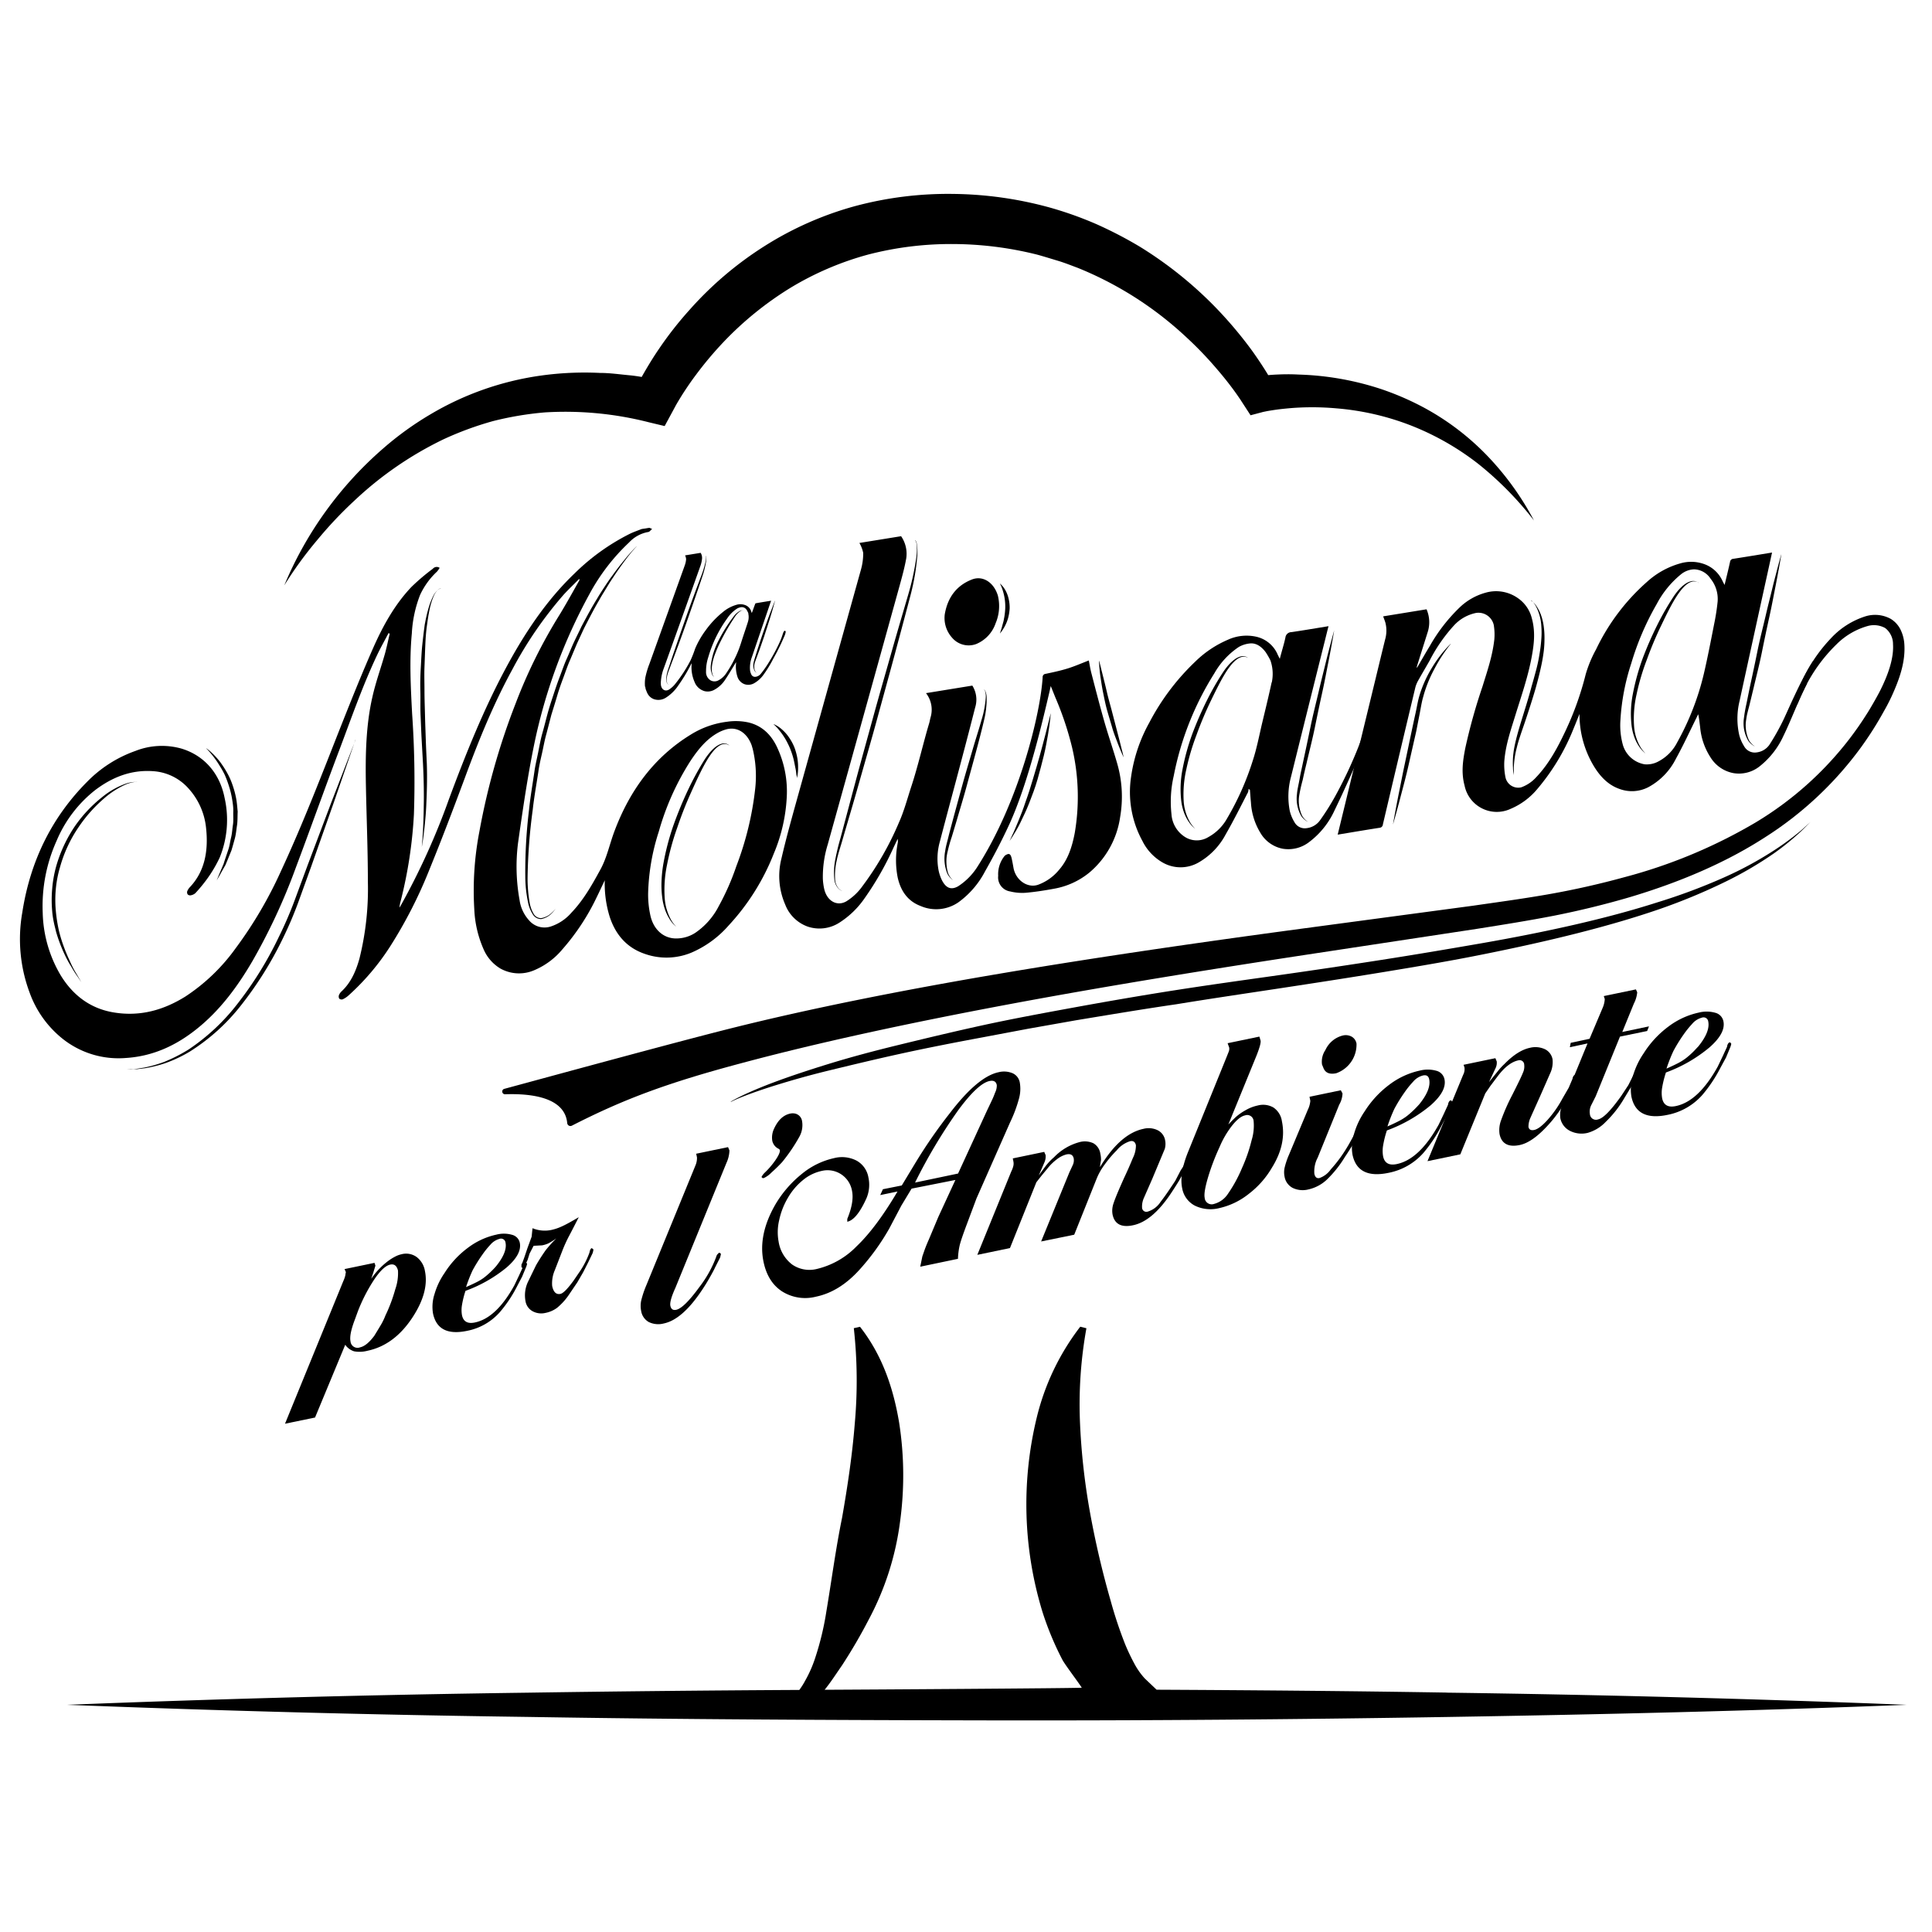 <svg xmlns="http://www.w3.org/2000/svg" id="Livello_1" data-name="Livello 1" viewBox="0 0 512 512"><title>Tavola disegno 1</title><path d="M199.43,198.31c-.1-.32-.17-.64-.29-.95-1.26-3.28-3.9-4.87-6.75-4.05a10,10,0,0,0-1.86.74c-3.26,1.72-5.51,4.54-7.54,7.59a69.85,69.85,0,0,0-8.41,18.76,57.53,57.53,0,0,0-2.82,16.4,25.68,25.68,0,0,0,.63,5.95c.88,3.71,3.52,5.92,6.71,5.95a9.27,9.27,0,0,0,5.11-1.46,19,19,0,0,0,6.27-7.11,65.26,65.26,0,0,0,4.66-10.59,82.63,82.63,0,0,0,5-20.57,30.69,30.69,0,0,0-.7-10.66M172,139.85l.82.33c-.41.33-.67.76-1,.8a9.09,9.09,0,0,0-5.11,2.78,53.71,53.71,0,0,0-10.5,13.68,143.15,143.15,0,0,0-14.68,40c-1.74,8.49-3,17.21-4.25,26a49.73,49.73,0,0,0,.41,15.07,10,10,0,0,0,2.47,5.34,5.37,5.37,0,0,0,5.71,1.71,12.31,12.31,0,0,0,5.57-3.7c3.19-3.33,5.48-7.39,7.72-11.51,1.69-3.11,2.41-6.71,3.65-10,4.13-11.06,10.68-19.81,20.28-25.69a23.71,23.71,0,0,1,9.66-3.4,15.65,15.65,0,0,1,5.57.19c3.5.82,6,3.13,7.6,6.55a27.5,27.5,0,0,1,2.58,13.2,44.15,44.15,0,0,1-3.43,15,60.48,60.48,0,0,1-12,19.09,27.54,27.54,0,0,1-9.82,7.16,17.24,17.24,0,0,1-12.47.3c-4.57-1.58-7.58-4.92-9.17-9.69a29.47,29.47,0,0,1-1.34-9.78c-.74,1.56-1.4,3-2.1,4.41a59.84,59.84,0,0,1-9.12,13.88,19.63,19.63,0,0,1-7.36,5.5,10.15,10.15,0,0,1-9.1-.41,11,11,0,0,1-4.46-5.16,29.31,29.31,0,0,1-2.44-10.58,82.45,82.45,0,0,1,1.38-20.7,183.35,183.35,0,0,1,9.54-33.7,136.4,136.4,0,0,1,11.68-23.6c1.83-3,3.48-6,5.21-9.07.05-.09.09-.19,0-.44-1.39,1.42-2.85,2.78-4.18,4.25a104,104,0,0,0-13.56,19.78c-5,9.14-9,19-12.7,29.06-3,8.06-6.06,16.11-9.32,24.1a121.57,121.57,0,0,1-10.16,19.92,63.78,63.78,0,0,1-11.24,13.31,6.29,6.29,0,0,1-1.52,1,1,1,0,0,1-.91-.17,1.15,1.15,0,0,1-.08-.95,2.9,2.9,0,0,1,.7-1c2.46-2.29,3.81-5.36,4.74-8.72a76.56,76.56,0,0,0,2.22-20.43c0-8.46-.36-16.93-.52-25.34-.16-8,0-16,1.71-23.47.87-3.91,2.23-7.62,3.31-11.43.5-1.77.86-3.59,1.29-5.38l-.31-.16c-1,1.91-2.07,3.79-3,5.75-3.79,8-6.74,16.44-9.9,24.85-4,10.52-7.77,21.18-11.77,31.81a159.58,159.58,0,0,1-11.39,24.49c-4,6.86-8.67,13.14-14.77,18-5.45,4.37-11.61,7.26-18.85,7.7a23.77,23.77,0,0,1-17-5.34A27.59,27.59,0,0,1,7.9,263.19a40.54,40.54,0,0,1-2-21.32c2.14-13.94,8-25.43,17.13-34.63A33.5,33.5,0,0,1,35.9,199a19.13,19.13,0,0,1,12.31-.58c6,1.87,10.07,6.61,11.32,13.07a26.45,26.45,0,0,1-1.29,15.73A34.75,34.75,0,0,1,55,232.76a40.76,40.76,0,0,1-3.23,3.94,2.49,2.49,0,0,1-1.25.57.92.92,0,0,1-.77-.23,1,1,0,0,1-.14-.82,3.39,3.39,0,0,1,.67-1.07c4-4.2,5-9.68,4.32-15.83a18.23,18.23,0,0,0-4.46-10.16,13.69,13.69,0,0,0-9.73-4.8c-5.85-.37-10.78,1.7-15.16,5a33.71,33.71,0,0,0-10.28,13.53,42.09,42.09,0,0,0-3.65,19,33.94,33.94,0,0,0,4.8,16.64c3.39,5.51,8.1,8.78,13.93,9.76,7.14,1.21,13.41-.66,19.11-4.22a50.45,50.45,0,0,0,13.26-12.73,110.78,110.78,0,0,0,12.06-20.54c5.89-12.68,10.9-25.78,16-38.7,2.73-6.87,5.46-13.7,8.41-20.37,2.65-6,5.79-11.61,10.17-16.21a56.16,56.16,0,0,1,5.64-4.79,1.35,1.35,0,0,1,1.81-.24,6.91,6.91,0,0,1-.71,1,19.75,19.75,0,0,0-4.47,6.17,32.65,32.65,0,0,0-2.19,10.21c-.67,7-.3,14.15.08,21.33a258.45,258.45,0,0,1,.47,26.68,118.77,118.77,0,0,1-3.53,23,10.19,10.19,0,0,0-.31,1.66c.14-.22.28-.43.4-.65A186,186,0,0,0,119,211.72c4.46-12,9.2-23.78,15.1-34.75,5-9.3,10.75-17.91,18.16-25a57.59,57.59,0,0,1,14.64-10.5c1-.49,2.08-.85,3.13-1.27l2-.32"></path><path d="M198.35,162.59a7.07,7.07,0,0,0-.39-.81,1.55,1.55,0,0,0-1.46-.88,3.06,3.06,0,0,0-1.12.35,9.08,9.08,0,0,0-2.67,2.64,33.54,33.54,0,0,0-5,10.24,11.78,11.78,0,0,0-.6,3.81,2.56,2.56,0,0,0,1.2,2.36,2.13,2.13,0,0,0,2.18-.06,5.41,5.41,0,0,0,2-1.87,31.45,31.45,0,0,0,3.1-5.78c.52-1.25.9-2.58,1.33-3.88s.88-2.6,1.29-3.91a4.25,4.25,0,0,0,.09-2.21M170.94,182a9.53,9.53,0,0,1,.07-2.39,22.59,22.59,0,0,1,1.1-3.7q4.74-13.2,9.36-26.08a6.08,6.08,0,0,0,.36-1.65,2.82,2.82,0,0,0-.28-1l4.13-.67a2.58,2.58,0,0,1,.37,1.54,8.09,8.09,0,0,1-.38,1.77q-4.78,13.46-9.74,27.24a12.1,12.1,0,0,0-.78,3.41,5.51,5.51,0,0,0,0,1.07c.17,1.21,1.11,1.77,2.08,1.24a6.64,6.64,0,0,0,1.7-1.52,37.08,37.08,0,0,0,4.08-6.27,31.57,31.57,0,0,0,1.21-3.1,23.67,23.67,0,0,1,2.82-4.9,24.63,24.63,0,0,1,4.57-4.82,9.71,9.71,0,0,1,3.56-1.89,3.64,3.64,0,0,1,2.43.12,2.63,2.63,0,0,1,1.49,1.65c0,.12.09.23.15.41l.2-.54c.23-.61.44-1.23.68-1.84,0-.09.13-.21.22-.22,1.32-.23,2.63-.44,4-.66,0,.12-.06.2-.09.28l-5,14.68a8,8,0,0,0-.48,3.45,3.5,3.5,0,0,0,.32,1.09,1.06,1.06,0,0,0,1.18.65,2.11,2.11,0,0,0,1.34-.77,26.26,26.26,0,0,0,1.75-2.43,46.92,46.92,0,0,0,3.51-6.52c.27-.64.47-1.33.71-2a1.52,1.52,0,0,1,.28-.43.21.21,0,0,1,.24,0,.37.37,0,0,1,.12.27,5.77,5.77,0,0,1-.23.84,61.25,61.25,0,0,1-3.06,6.25,32.1,32.1,0,0,1-2.54,4.18,7.92,7.92,0,0,1-2.49,2.3,3.15,3.15,0,0,1-2.59.28,3.12,3.12,0,0,1-1.91-2.07,8.58,8.58,0,0,1-.35-3.36,1.07,1.07,0,0,0,0-.38l-.15.24c-.87,1.41-1.7,2.85-2.62,4.22a8,8,0,0,1-3.11,2.9,3.59,3.59,0,0,1-2.42.3,4,4,0,0,1-2.71-2.51,9.69,9.69,0,0,1-.75-4.73,1.36,1.36,0,0,0,0-.16c-.11.2-.19.34-.26.48a44,44,0,0,1-3.3,5.44,11.07,11.07,0,0,1-3.31,3.23,3.67,3.67,0,0,1-3.11.37,3.12,3.12,0,0,1-1.77-1.62c-.14-.29-.25-.59-.37-.89s-.11-.53-.17-.79"></path><path d="M455.19,159.41a56.64,56.64,0,0,1-.91,5.9c-.87,4.42-1.72,8.86-2.74,13.24a70.84,70.84,0,0,1-7.12,18.29,11.59,11.59,0,0,1-4.8,4.88,6.45,6.45,0,0,1-3.77.83,7.3,7.3,0,0,1-5.75-5.07,19.45,19.45,0,0,1-.67-6.64,59,59,0,0,1,2.86-15,72.89,72.89,0,0,1,6.78-15.8,25.43,25.43,0,0,1,6.3-7.75,5.84,5.84,0,0,1,3.57-1.41,5.35,5.35,0,0,1,4.35,2.44,8.58,8.58,0,0,1,1.9,6.09m25.33,15.72c-3.37,5.12-6.78,13.37-8,15.85a60.78,60.78,0,0,1-3.62,6.41,4.8,4.8,0,0,1-3.33,2,3.22,3.22,0,0,1-3.4-1.7,10.13,10.13,0,0,1-1.24-2.86,19.55,19.55,0,0,1,.06-9q3.87-17.76,7.72-35.27l.9-4.13-.74.12c-3.18.52-6.35,1.05-9.53,1.54a.91.91,0,0,0-.86.81c-.44,2-.93,4-1.45,6.12-.27-.52-.44-.84-.6-1.17a8.46,8.46,0,0,0-4.31-4.17,10.21,10.21,0,0,0-6.81-.38,21.88,21.88,0,0,0-8.86,4.92A55.79,55.79,0,0,0,423,172.05a32.57,32.57,0,0,0-2.77,6.63,81.3,81.3,0,0,1-5.43,15.17c-2.08,4.41-4.39,8.66-7.69,12.12a9.75,9.75,0,0,1-4,2.69,3.46,3.46,0,0,1-4.15-2.69,16.79,16.79,0,0,1-.3-4.26c.33-4.17,1.61-7.92,2.78-11.69,1.63-5.31,3.48-10.49,4.5-16.07.59-3.24,1-6.53,0-10.14a9.15,9.15,0,0,0-3.7-5.31,10,10,0,0,0-8.5-1.44,16.07,16.07,0,0,0-7,4,44.73,44.73,0,0,0-7.84,10.16c-1.17,1.91-2.27,3.87-3.41,5.8a1.17,1.17,0,0,1,.05-.57q1.44-4.59,2.88-9.15a8.6,8.6,0,0,0-.37-5.83l-11.5,1.87c.21.6.45,1.16.61,1.73a8.53,8.53,0,0,1-.09,4.41c-.91,3.69-1.8,7.39-2.7,11.1-.61,2.54-7.49,30.81-9.87,40.61l.77-.13c3.44-.57,6.88-1.15,10.33-1.69a.93.93,0,0,0,.87-.85q4.3-18.3,8.61-36.34a7.64,7.64,0,0,1,.73-1.79c1-1.79,2.05-3.55,3.06-5.33a42.57,42.57,0,0,1,6.45-9.31,10.88,10.88,0,0,1,5.82-3.31,4.15,4.15,0,0,1,4.72,3.18,15.17,15.17,0,0,1,.15,3.85c-.49,4.42-1.89,8.43-3.15,12.51a150.61,150.61,0,0,0-4.55,16.31c-.6,3.15-1.14,6.36-.18,9.91a8.71,8.71,0,0,0,12.16,6.17,18.64,18.64,0,0,0,7.2-5.38A57.41,57.41,0,0,0,417,193.11c.53-1.24,1-2.5,1.59-3.9,0,.34,0,.49,0,.65a26.53,26.53,0,0,0,3.66,12.95c1.69,2.85,3.85,5.19,6.92,6.26a9.47,9.47,0,0,0,7.64-.45,17.41,17.41,0,0,0,7.35-7.6c2-3.61,3.73-7.4,5.57-11.1.1-.22.2-.43.31-.64.27,1.18.36,2.29.51,3.39a17.48,17.48,0,0,0,2.73,8,9.1,9.1,0,0,0,6.13,4.22,8.79,8.79,0,0,0,6.87-1.77,21.84,21.84,0,0,0,6.4-8.21c1.78-3.59,3.7-8.79,6.21-13.76-.48,0,2-5.73,1.62-6"></path><path d="M337,180.84c-.75,3.47-1.59,6.92-2.42,10.37s-1.48,7-2.56,10.29a73.43,73.43,0,0,1-6.8,15.34,12.68,12.68,0,0,1-5,5,5.87,5.87,0,0,1-5.88.15,7.73,7.73,0,0,1-3.89-6.27,30.14,30.14,0,0,1,.6-10.09,79.29,79.29,0,0,1,10.76-27.18,20.69,20.69,0,0,1,6.49-7,7.46,7.46,0,0,1,2.94-.93c1.65-.17,3.07.82,4.18,2.32a20.08,20.08,0,0,1,1.25,2.16,10.87,10.87,0,0,1,.36,5.87m25.49,14.33a2,2,0,0,1-1.58.24,113.66,113.66,0,0,1-7.1,15.57,65.13,65.13,0,0,1-4.08,6.46,5.05,5.05,0,0,1-3.49,2A3.11,3.11,0,0,1,343,217.8a10.21,10.21,0,0,1-1.19-2.88,19.92,19.92,0,0,1,.33-9.09q4.47-18.06,8.93-35.89c.32-1.28.63-2.56,1-4l-.83.14c-3,.49-6,1-9,1.44a1.61,1.61,0,0,0-1.59,1.43c-.4,1.87-1,3.68-1.49,5.65l-.25-.49c-.1-.2-.21-.4-.3-.61a8.1,8.1,0,0,0-5.68-4.76,11.87,11.87,0,0,0-7.55.81,28.16,28.16,0,0,0-8.71,5.87,61.65,61.65,0,0,0-12.08,16.06,41.45,41.45,0,0,0-4.84,14.38,27,27,0,0,0,3,17,13.45,13.45,0,0,0,5.23,5.64,9.56,9.56,0,0,0,9.77,0,18.53,18.53,0,0,0,7.06-7.36c2.11-3.66,4-7.47,5.94-11.22a3.07,3.07,0,0,0,.13-.83l.36.21c.09,1.12.16,2.23.27,3.35a17.32,17.32,0,0,0,2.47,8,8.78,8.78,0,0,0,6,4.28,9,9,0,0,0,7-1.81,21.81,21.81,0,0,0,6.69-8.37c2.74-5.63,5.25-11.4,7.79-17.12.36-.81.69-1.64,1-2.48"></path><path d="M227.8,143.88l11-1.78a8.2,8.2,0,0,1,1.36,5.9c-.44,2.44-1.09,4.81-1.74,7.17q-9.4,33.92-19.06,68.62a29.19,29.19,0,0,0-1.3,8.93,15.44,15.44,0,0,0,.36,2.85c.73,3.21,3.38,4.7,5.84,3.31a14.83,14.83,0,0,0,4.32-4.07A80.4,80.4,0,0,0,238.22,218c1.35-3,2.23-6.35,3.28-9.55,1.82-5.52,3.09-11.27,4.75-16.82.13-.45.21-.93.32-1.39a7.12,7.12,0,0,0-1.17-6.55l12.28-2a7,7,0,0,1,.74,5.83q-1.73,6.8-3.53,13.58c-1.92,7.3-3.91,14.59-5.82,21.95a16.53,16.53,0,0,0-.33,7.63,11.06,11.06,0,0,0,.79,2.4c1.11,2.31,2.53,2.85,4.39,1.79a17.1,17.1,0,0,0,5.22-5.35c11.11-17.47,16.61-40.62,17.17-50a.87.87,0,0,1,.82-.95c2-.42,4-.85,5.88-1.44s3.67-1.38,5.54-2.1c.21,1.08.38,2.21.67,3.33,1.1,4.24,2.19,8.49,3.4,12.73,1.06,3.73,2.35,7.44,3.43,11.18a31.68,31.68,0,0,1,.8,14.25,23.6,23.6,0,0,1-8.18,14.74,20.32,20.32,0,0,1-9.33,4.26c-2.5.46-5,.86-7.59,1.08a13.1,13.1,0,0,1-4.05-.36,3.76,3.76,0,0,1-3.17-4.14,7.68,7.68,0,0,1,1.62-5.17,1,1,0,0,1,.19-.21c.9-.58,1.45-.69,1.77.79.18.81.33,1.63.47,2.45.58,3.27,3.66,5.45,6.47,4.53a12.92,12.92,0,0,0,5.63-4c2.35-2.67,3.46-6.13,4.15-9.81a57,57,0,0,0-.72-22.61,83,83,0,0,0-4.42-13.21l-1.23-3.06c-.15.68-.25,1.16-.36,1.63-1.36,5.68-5.52,24.34-11,35.84-1.87,4-3.91,7.88-6.07,11.68a23.51,23.51,0,0,1-7,8.14,10.36,10.36,0,0,1-10.08,1c-3.45-1.31-5.28-4.05-6.06-7.58a23.44,23.44,0,0,1,0-9,3.12,3.12,0,0,0,0-1.19l-1.09,2.28A80.5,80.5,0,0,1,229.16,238a23.39,23.39,0,0,1-6.76,6.54,9.75,9.75,0,0,1-8.4,1,10,10,0,0,1-5.93-5.87,18.82,18.82,0,0,1-1-12.07c1.19-5.17,2.6-10.23,4-15.28q8.63-31,17.11-61.43a16,16,0,0,0,.58-4.35,8.77,8.77,0,0,0-1-2.63"></path><path d="M264.43,157.78a11.65,11.65,0,0,1-.58,7.39,9.11,9.11,0,0,1-5.16,5.51,5.76,5.76,0,0,1-6.42-1.73,7.8,7.8,0,0,1-1.9-6.14c.77-4.54,3.18-7.69,7.24-9.25,2.8-1.08,5.71.7,6.82,4.22"></path><path d="M472.06,147s-.54,3.27-1.48,8.12c-.49,2.43-1,5.27-1.67,8.3s-1.35,6.24-2,9.47-1.49,6.43-2.19,9.44c-.37,1.5-.72,3-1.05,4.34s-.74,2.67-.88,3.85a9.3,9.3,0,0,0,.73,5.7,5,5,0,0,0,1.07,1.24l.48.35a4.69,4.69,0,0,1-1.74-1.47,9.22,9.22,0,0,1-1.19-5.89,39.12,39.12,0,0,1,.7-4c.28-1.39.58-2.85.89-4.37.65-3,1.35-6.25,2-9.48s1.49-6.42,2.19-9.44,1.43-5.8,2-8.21c1.22-4.8,2.12-8,2.12-8"></path><path d="M450.17,154.45a1.5,1.5,0,0,0-.52-.27,2.31,2.31,0,0,0-1.6.08c-1.34.5-2.7,2.11-4,4.2s-2.56,4.68-3.89,7.46a93.55,93.55,0,0,0-3.73,8.9,60.92,60.92,0,0,0-2.73,9.23,29.16,29.16,0,0,0-.66,8.29,12.63,12.63,0,0,0,1.67,5.59,8,8,0,0,0,1,1.34l.39.46-.43-.41a7.19,7.19,0,0,1-1.13-1.26,11.17,11.17,0,0,1-1.27-2.32,13.58,13.58,0,0,1-.87-3.33,27.3,27.3,0,0,1,.33-8.55,60.88,60.88,0,0,1,2.62-9.44,95.14,95.14,0,0,1,3.92-8.94,72.1,72.1,0,0,1,4.25-7.39c1.38-2.07,3-3.62,4.45-4a2.32,2.32,0,0,1,1.69.07,1.62,1.62,0,0,1,.5.33"></path><path d="M193.26,197.58a1.58,1.58,0,0,0-.54-.3,2.2,2.2,0,0,0-1.66.12c-1.38.59-2.72,2.36-4,4.58s-2.56,5-3.88,7.94a100.57,100.57,0,0,0-3.71,9.43,67.71,67.71,0,0,0-2.68,9.73,32.52,32.52,0,0,0-.65,8.71,13.87,13.87,0,0,0,1.66,5.91,8.61,8.61,0,0,0,1,1.44c.26.31.39.48.39.48l-.44-.44a7.88,7.88,0,0,1-1.14-1.36,13,13,0,0,1-1.26-2.46,15.08,15.08,0,0,1-.85-3.5,25.29,25.29,0,0,1-.19-4.25,34.25,34.25,0,0,1,.49-4.71,66.67,66.67,0,0,1,2.58-9.93,102.2,102.2,0,0,1,3.88-9.47,79.6,79.6,0,0,1,4.25-7.86c1.37-2.21,2.95-3.92,4.46-4.45a2.3,2.3,0,0,1,1.76,0,1.5,1.5,0,0,1,.52.36"></path><path d="M353.58,167s-.53,3.26-1.48,8.12c-.49,2.42-1,5.26-1.67,8.29s-1.34,6.25-2,9.47-1.5,6.43-2.19,9.44c-.37,1.51-.72,3-1,4.34a39.16,39.16,0,0,0-.88,3.86,9.27,9.27,0,0,0,.73,5.69,4.74,4.74,0,0,0,1.07,1.25l.48.35a4.83,4.83,0,0,1-1.74-1.47,9.24,9.24,0,0,1-1.19-5.89c.09-1.29.45-2.58.69-4s.59-2.85.9-4.37c.65-3,1.34-6.25,2-9.47s1.49-6.43,2.19-9.44,1.43-5.81,2-8.22c1.21-4.79,2.11-8,2.11-8"></path><path d="M330.82,174.41a1.58,1.58,0,0,0-.52-.27,2.28,2.28,0,0,0-1.59.08c-1.34.5-2.71,2.11-4,4.2s-2.56,4.69-3.9,7.46a96.43,96.43,0,0,0-3.73,8.91,61.91,61.91,0,0,0-2.72,9.22,29.56,29.56,0,0,0-.67,8.29,12.67,12.67,0,0,0,1.68,5.6,9,9,0,0,0,1,1.34l.39.45-.43-.41a6.81,6.81,0,0,1-1.13-1.26,11.54,11.54,0,0,1-1.28-2.31,13.83,13.83,0,0,1-.86-3.33,27.35,27.35,0,0,1,.33-8.56,60.77,60.77,0,0,1,2.62-9.43,95.34,95.34,0,0,1,3.92-8.95,70.82,70.82,0,0,1,4.25-7.38c1.38-2.07,3-3.62,4.45-4.05a2.38,2.38,0,0,1,1.69.07,1.47,1.47,0,0,1,.49.33"></path><path d="M205.37,159.26s-.31,1.23-.85,3.05-1.32,4.24-2.11,6.64c-.42,1.2-.83,2.4-1.23,3.52s-.81,2.16-1.1,3a3.57,3.57,0,0,0-.05,2.19,1.5,1.5,0,0,0,.53.66,1.48,1.48,0,0,1-.63-.61,3.51,3.51,0,0,1-.17-2.32c.12-.49.28-1,.43-1.49s.34-1.07.51-1.63c.37-1.13.76-2.34,1.16-3.54.83-2.4,1.66-4.79,2.35-6.56s1.16-3,1.16-3"></path><path d="M197.07,161.94a.68.68,0,0,0-.82,0,5.18,5.18,0,0,0-1.59,1.66,58.77,58.77,0,0,0-3.59,6.17,31.77,31.77,0,0,0-1.54,3.47,14.21,14.21,0,0,0-.84,3.18,7.4,7.4,0,0,0-.06,1.3,8.35,8.35,0,0,0,.19,1c.25.51.4.8.4.8s-.19-.26-.51-.76a9.91,9.91,0,0,1-.29-1,6,6,0,0,1-.06-1.36,19.09,19.09,0,0,1,2.19-6.89,39.93,39.93,0,0,1,3.85-6.1,5,5,0,0,1,1.81-1.57c.6-.23.89.15.86.14"></path><path d="M405.76,159.18a4.63,4.63,0,0,1,1.45,1.49,10.4,10.4,0,0,1,1.11,2.15,14.67,14.67,0,0,1,.76,3,22.87,22.87,0,0,1,.22,3.7,26.89,26.89,0,0,1-.34,4.11c-.2,1.42-.51,2.86-.85,4.32s-.72,2.9-1.13,4.37c-.84,2.91-1.78,5.79-2.67,8.47s-1.82,5.14-2.34,7.32a24.24,24.24,0,0,0-.8,5.35c0,1.31,0,2.07,0,2.07s0-.18-.07-.54-.13-.86-.14-1.53a21.36,21.36,0,0,1,.37-5.49c.87-4.51,3-10.15,4.54-16,.42-1.43.82-2.91,1.2-4.32s.68-2.84.9-4.22a39.07,39.07,0,0,0,.49-4,21.27,21.27,0,0,0,0-3.58,12.75,12.75,0,0,0-1.41-5.15,5.14,5.14,0,0,0-1.26-1.61"></path><path d="M384.49,170.62s-.52.61-1.33,1.73a39.78,39.78,0,0,0-3,4.87,34.21,34.21,0,0,0-3,7.46c-.41,1.4-.63,2.9-.93,4.45s-.61,3.1-.91,4.67c-.71,3.1-1.41,6.21-2.07,9.12s-1.39,5.6-2,7.91c-1.19,4.62-2.1,7.68-2.1,7.68s.54-3.14,1.46-7.82c.49-2.34,1-5.08,1.62-8s1.26-6,1.92-9.14c.33-1.55.66-3.1,1-4.63s.57-3.07,1-4.53a31.54,31.54,0,0,1,3.38-7.51,32.75,32.75,0,0,1,3.41-4.68c.92-1.05,1.51-1.59,1.51-1.59"></path><path d="M278.46,189.09s-.16,2.23-.72,5.54c-.3,1.65-.62,3.58-1.12,5.62s-1.07,4.2-1.68,6.35-1.43,4.25-2.19,6.21-1.63,3.72-2.36,5.24-1.48,2.7-2,3.53-.83,1.29-.83,1.29l.63-1.4c.45-.87.95-2.17,1.61-3.7.33-.76.63-1.61,1-2.5s.65-1.85,1-2.82c.71-1.95,1.38-4.06,2-6.19s1.29-4.24,1.82-6.26,1.07-3.88,1.46-5.5c.82-3.25,1.36-5.41,1.36-5.41"></path><path d="M291.3,175.16s.4,1.6,1,4c.3,1.2.66,2.59,1,4.09s.79,3.09,1.22,4.67l2.28,8.77c.3,1.21.55,2.21.73,2.91l.25,1.11s-.72-1.5-1.6-3.82c-.43-1.16-1-2.52-1.42-4s-.92-3.07-1.37-4.67-.76-3.23-1.07-4.75-.51-3-.7-4.19a38.46,38.46,0,0,1-.37-4.13"></path><path d="M260.73,182.69a.93.93,0,0,1,.39.45,4.54,4.54,0,0,1,.35,1.65,23.32,23.32,0,0,1-.67,6c-.56,2.42-1.28,5.2-2.08,8.18s-1.68,6.15-2.54,9.33-1.83,6.32-2.69,9.28c-.44,1.48-.87,2.91-1.28,4.26a37.93,37.93,0,0,0-1.07,3.8,10.77,10.77,0,0,0,.12,5.77,5,5,0,0,0,.85,1.4l.42.41a4.45,4.45,0,0,1-1.48-1.72,10.64,10.64,0,0,1-.56-6c.17-1.25.57-2.55.9-3.91s.74-2.81,1.13-4.31c.81-3,1.67-6.15,2.54-9.32s1.83-6.32,2.69-9.28,1.77-5.71,2.42-8.07a25.93,25.93,0,0,0,1.07-5.8,4.71,4.71,0,0,0-.18-1.63.87.87,0,0,0-.33-.47"></path><path d="M265,154.64a6.35,6.35,0,0,1,1.42,1.75,8.32,8.32,0,0,1,.85,2.17,10.25,10.25,0,0,1,.3,2.68,12.43,12.43,0,0,1-.44,2.65,11,11,0,0,1-.88,2.14,10.36,10.36,0,0,1-.88,1.37c-.22.31-.37.48-.37.48s.06-.22.17-.59.31-.88.45-1.51c.09-.31.18-.65.28-1s.14-.74.23-1.12a19.13,19.13,0,0,0,.27-2.45,13.92,13.92,0,0,0-.6-4.54,10.76,10.76,0,0,0-.8-2"></path><path d="M242.57,143.13a2.11,2.11,0,0,1,.39,1,13.6,13.6,0,0,1,.14,3.08,60.76,60.76,0,0,1-1.88,10.83c-1.16,4.39-2.52,9.5-4,15s-3.09,11.31-4.68,17.15-3.29,11.64-4.83,17.1-3.06,10.53-4.33,14.89c-.61,2.19-1.31,4.15-1.66,5.95a17.41,17.41,0,0,0-.42,4.7,4,4,0,0,0,1.08,2.76,3.58,3.58,0,0,0,.9.58,3.14,3.14,0,0,1-.94-.55,4.13,4.13,0,0,1-1.24-2.77,17.55,17.55,0,0,1,.21-4.8,60.24,60.24,0,0,1,1.44-6c1.17-4.39,2.53-9.51,4-15s3.09-11.31,4.69-17.15,3.29-11.64,4.83-17.1,3.06-10.53,4.32-14.89a68.45,68.45,0,0,0,2.31-10.68,12.78,12.78,0,0,0,0-3,2.15,2.15,0,0,0-.34-1"></path><path d="M187,147.23a.71.71,0,0,1,.13.38,4.68,4.68,0,0,1,0,1.16,23.26,23.26,0,0,1-1,4c-1.07,3.24-2.56,7.52-4.06,11.81s-3.08,8.53-4.3,11.71c-.28.81-.6,1.52-.79,2.18a6.47,6.47,0,0,0-.31,1.73,1.47,1.47,0,0,0,.32,1.06.91.91,0,0,0,.33.22,1,1,0,0,1-.35-.2,1.52,1.52,0,0,1-.4-1.07,6.82,6.82,0,0,1,.2-1.8c.16-.68.43-1.42.7-2.23,1.06-3.23,2.55-7.52,4.05-11.8s3.08-8.54,4.3-11.72a26.56,26.56,0,0,0,1.18-3.92c.2-1,0-1.55,0-1.52"></path><path d="M205,191.89a7.94,7.94,0,0,1,2.19,1.39,10.86,10.86,0,0,1,1.81,2A14.09,14.09,0,0,1,210.5,198a16.09,16.09,0,0,1,.82,3,14.25,14.25,0,0,1,.18,2.66,11.7,11.7,0,0,1-.16,1.87c-.06.45-.11.7-.11.7s0-.25-.12-.7-.12-1.07-.28-1.81-.3-1.6-.52-2.51-.53-1.83-.89-2.75a21.33,21.33,0,0,0-1.27-2.58,18,18,0,0,0-1.43-2.09,13.36,13.36,0,0,0-1.71-1.86"></path><path d="M168.74,144.76a44.79,44.79,0,0,0-3.05,3.7c-.91,1.22-2,2.72-3.16,4.5-.6.87-1.2,1.83-1.81,2.85s-1.3,2.07-1.92,3.21c-1.33,2.25-2.62,4.77-4,7.45-.63,1.35-1.27,2.75-1.93,4.17l-1.86,4.43c-.66,1.49-1.17,3.07-1.76,4.64s-1.15,3.17-1.63,4.81-1,3.27-1.51,4.94l-1.3,5c-.48,1.67-.77,3.39-1.15,5.08s-.78,3.37-1,5.06c-.52,3.39-1.12,6.7-1.48,10a148.33,148.33,0,0,0-1.36,17.76,36.85,36.85,0,0,0,.58,7.06,8.63,8.63,0,0,0,1,2.71,2.28,2.28,0,0,0,2,1.19,5.37,5.37,0,0,0,3-1.6,8.63,8.63,0,0,0,.87-.91,9.87,9.87,0,0,1-.83,1,5.46,5.46,0,0,1-3,1.75,2.54,2.54,0,0,1-2.22-1.21,9.34,9.34,0,0,1-1.19-2.78,34,34,0,0,1-.82-7.15,135.77,135.77,0,0,1,1-17.9c.33-3.25.92-6.61,1.41-10,.23-1.71.66-3.4,1-5.12s.64-3.43,1.12-5.12.9-3.39,1.35-5.07,1-3.33,1.55-5,1.08-3.26,1.69-4.84,1.13-3.17,1.81-4.67,1.26-3,1.92-4.43,1.38-2.81,2-4.16c1.4-2.66,2.76-5.17,4.14-7.4.66-1.13,1.35-2.19,2-3.18s1.29-1.94,1.93-2.79c1.24-1.74,2.39-3.2,3.36-4.38a44.61,44.61,0,0,1,3.2-3.58"></path><path d="M116.76,155.94a1.33,1.33,0,0,0-.68.35,5.14,5.14,0,0,0-1.2,1.8,19.11,19.11,0,0,0-1,3.25c-.29,1.29-.5,2.76-.73,4.37s-.36,3.37-.44,5.24-.14,3.83-.22,5.86,0,4.15,0,6.29.09,4.31.14,6.48.14,4.35.21,6.49.18,4.26.27,6.3c.14,4.1,0,7.93-.15,11.2s-.49,6-.72,7.88-.46,3-.46,3,.45-4.35.52-10.87c.07-3.27,0-7.07-.2-11.14-.11-2-.23-4.15-.35-6.29s-.19-4.32-.29-6.5,0-4.37-.06-6.52,0-4.27.12-6.32.19-4,.39-5.9.41-3.63.63-5.26a42.41,42.41,0,0,1,1-4.39,19.43,19.43,0,0,1,1.23-3.24,5.06,5.06,0,0,1,1.36-1.75,1.3,1.3,0,0,1,.72-.3"></path><path d="M94.19,196.06,88.45,212.7l-6,17c-1.12,3.11-2.28,6.31-3.46,9.57A102.9,102.9,0,0,1,74.81,249a95.91,95.91,0,0,1-11.06,17.58,53.19,53.19,0,0,1-13.45,12.1,36.08,36.08,0,0,1-6.56,3.09,34,34,0,0,1-5.42,1.33l-2,.24c-.6.05-1.11,0-1.52.06l-1.27.05,1.26-.1c.41,0,.92,0,1.52-.12l2-.33a33.07,33.07,0,0,0,5.31-1.53A41.73,41.73,0,0,0,50,278.11a54.73,54.73,0,0,0,13-12.18,94.91,94.91,0,0,0,10.8-17.45,102,102,0,0,0,4.17-9.58l3.53-9.54,6.37-16.89,6.36-16.41"></path><path d="M54.64,198.3a10.81,10.81,0,0,1,1.28,1c.38.36.85.8,1.34,1.35a16.48,16.48,0,0,1,1.54,1.93,25,25,0,0,1,1.54,2.5,18.43,18.43,0,0,1,1.3,3,24.22,24.22,0,0,1,.92,3.4c.23,1.17.31,2.4.43,3.61-.07,1.22,0,2.45-.18,3.63s-.27,2.36-.57,3.46-.59,2.15-.89,3.15l-1.1,2.7c-.18.42-.34.82-.5,1.2l-.57,1c-.36.63-.67,1.19-.92,1.65l-.83,1.42s.23-.55.62-1.52c.21-.48.45-1.07.74-1.74l.45-1.06c.12-.38.25-.79.39-1.21.28-.84.59-1.75.91-2.72s.43-2,.7-3.1.31-2.21.49-3.35.05-2.32.09-3.49-.14-2.33-.33-3.46a22.32,22.32,0,0,0-.8-3.27,28.66,28.66,0,0,0-1.11-3A22.58,22.58,0,0,0,58.25,203a23.38,23.38,0,0,0-1.33-2c-.42-.59-.83-1.07-1.16-1.47a14.86,14.86,0,0,0-1.12-1.19"></path><path d="M36.35,207.25l-.72,0a10,10,0,0,0-2,.51,22.53,22.53,0,0,0-6.09,3.87,38.11,38.11,0,0,0-6.76,7.64,35.62,35.62,0,0,0-4.88,10.55,29.83,29.83,0,0,0-1.11,5.8,31.39,31.39,0,0,0,0,5.73,40.68,40.68,0,0,0,.83,5.31,38.17,38.17,0,0,0,1.44,4.62c.52,1.41,1.1,2.66,1.61,3.78s1,2.06,1.47,2.81l1.41,2.39L20,258c-.51-.73-1-1.68-1.67-2.73a36.15,36.15,0,0,1-1.83-3.73,39.25,39.25,0,0,1-1.65-4.65c-.2-.86-.44-1.73-.62-2.64s-.33-1.84-.4-2.8a33.26,33.26,0,0,1,0-5.91,32,32,0,0,1,1.07-6A37,37,0,0,1,20,218.73a36.09,36.09,0,0,1,7.17-7.56,21,21,0,0,1,6.43-3.58,8.75,8.75,0,0,1,2-.36l.72,0"></path><path d="M475.47,186.35a.26.26,0,0,1-.15-.33c.07-.21.19-.54.35-1,.3-.81.76-2,1.45-3.57a41.61,41.61,0,0,1,8.09-12.29,21.19,21.19,0,0,1,9.13-5.82,8.64,8.64,0,0,1,6.73.67,7,7,0,0,1,2.58,2.82,10.28,10.28,0,0,1,1,3.59c.41,4.9-1.28,9.58-3.35,14.12-.52,1.11-1.13,2.32-1.73,3.38s-1.22,2.2-1.91,3.34c-1.34,2.26-2.8,4.47-4.4,6.69a93.62,93.62,0,0,1-25.6,24c-10.53,6.79-22.76,11.93-35.72,15.8q-9.75,2.86-20,4.9c-6.82,1.33-13.7,2.42-20.64,3.52l-42,6.37c-28.13,4.26-56.21,8.78-82.38,13.69S216.47,276.37,196,281.88c-19.88,5.31-31.18,9.66-44.46,16.44a.85.85,0,0,1-1.22-.69c-.63-6.78-9.38-7.88-16.43-7.64a.73.73,0,0,1-.22-1.44c14.77-4,44.57-12.14,59.91-16,20.89-5.24,45.45-10.14,71.84-14.6s54.63-8.52,82.87-12.29l42.1-5.64c6.93-1,13.8-1.93,20.48-3.12s13.22-2.68,19.56-4.42A137.09,137.09,0,0,0,465.19,218a89.29,89.29,0,0,0,25-22.28c1.58-2.08,3.06-4.19,4.38-6.29.66-1,1.3-2.11,1.93-3.2s1.17-2.07,1.73-3.15c2.09-4.16,3.67-8.51,3.44-12.34a5.38,5.38,0,0,0-2.09-4.31,6.16,6.16,0,0,0-4.62-.53,19,19,0,0,0-8.26,4.85,42.36,42.36,0,0,0-8.31,11.35c-.75,1.47-1.26,2.62-1.6,3.4l-.41,1a.25.25,0,0,1-.33.14Z"></path><path d="M193.68,291.93s1-.62,3-1.58,4.92-2.23,8.76-3.66,8.53-3,14-4.69S231,278.66,237.81,277s14.18-3.44,22-5.16S276,268.57,284.58,267s17.51-3.12,26.58-4.54,18.32-2.7,27.53-4,18.44-2.68,27.49-4.09,17.94-2.92,26.53-4.41c17.16-3,33.07-6.53,46.33-10.77a156.79,156.79,0,0,0,17.78-6.63,95.78,95.78,0,0,0,12.88-6.92,71.8,71.8,0,0,0,7.61-5.57l2.49-2.24-2.38,2.36a69,69,0,0,1-7.37,6,97.84,97.84,0,0,1-12.74,7.45,157.19,157.19,0,0,1-17.69,7.34c-13.28,4.57-29.21,8.45-46.37,11.89-8.58,1.74-17.5,3.24-26.56,4.73s-18.27,2.91-27.49,4.31-18.43,2.75-27.47,4.23c-9.07,1.32-18,2.83-26.56,4.24l-12.65,2.24-12.09,2.28c-7.86,1.46-15.28,2.92-22.09,4.42s-13,3-18.53,4.34-10.26,2.71-14.14,3.91-6.9,2.29-8.93,3.09-3.06,1.36-3.06,1.36"></path><path d="M383.38,448.55c-25.62-.42-51.25-.63-76.87-.76l-3.15-3a19,19,0,0,1-2.64-3.71,55.8,55.8,0,0,1-2.52-5.27,111.81,111.81,0,0,1-3.82-11.43,239.45,239.45,0,0,1-5.54-23.69,176.46,176.46,0,0,1-2.65-24.14A113.68,113.68,0,0,1,287.91,352l-1.63-.41a64.21,64.21,0,0,0-11.58,24.28,97.38,97.38,0,0,0,1.58,51.35,80.35,80.35,0,0,0,5.26,12.63c.67,1.29,4.34,6.11,5.14,7.41-2.7.17-58.16.5-68.14.55,1.7-2.11,3.07-4.27,4.57-6.42a139.93,139.93,0,0,0,7.15-12.26,75.38,75.38,0,0,0,8.24-25.69,90.41,90.41,0,0,0-.22-26.43c-1.47-8.75-4.28-17.64-10.37-25.4l-1.64.37a126.88,126.88,0,0,1,.25,25.31c-.66,8.33-1.91,16.64-3.36,24.92-1.69,8.25-2.77,16.57-4.18,24.93a76.2,76.2,0,0,1-3,12.39,32.65,32.65,0,0,1-2.62,5.9,19.28,19.28,0,0,1-1.53,2.42q-36.09.19-72.18.73-60.95.81-121.89,3.21,60.95,2.4,121.89,3.21c40.63.67,81.26.84,121.89.92s81.25-.24,121.88-.9,81.26-1.62,121.89-3.23q-60.94-2.4-121.89-3.22"></path><path d="M192.94,304l.37.88a8.49,8.49,0,0,1-.8,3.32L179,341.26q-1.6,3.53-1.35,4.77c.19.9.7,1.26,1.54,1.08q2.07-.42,6.17-6.05a30.6,30.6,0,0,0,4.45-8,1.7,1.7,0,0,1,.29-.62,3.58,3.58,0,0,1,.52-.48l.43.29a5.67,5.67,0,0,1-.24,1.07l-1.33,2.62c-.21.48-.65,1.3-1.31,2.47s-1.3,2.22-1.92,3.15q-5.33,8.13-10.34,9.17a5.72,5.72,0,0,1-4-.39,4.1,4.1,0,0,1-2-2.94,6.85,6.85,0,0,1,0-2.67,26.33,26.33,0,0,1,1.39-4.16l13-31.71a5.09,5.09,0,0,0,.41-2.11l-.21-1Z"></path><path d="M201.8,311.93a4.51,4.51,0,0,1,.8-1.1,21,21,0,0,0,2.9-3.38c.88-1.28,1.27-2.19,1.16-2.73l-.24-.24a3.06,3.06,0,0,1-1.76-2.17,5.48,5.48,0,0,1,.53-3.31q1.56-3.33,4.24-3.89a3,3,0,0,1,1.51.06,2.41,2.41,0,0,1,1.61,1.91,6.3,6.3,0,0,1-.65,4.06,45.23,45.23,0,0,1-4.65,6.86c-.87.93-1.8,1.84-2.8,2.73a6.87,6.87,0,0,1-1.95,1.43l-.36.08Z"></path><path d="M237.85,315.76l-4.58.95.71-1.55,5-1,3.69-6.11a132.82,132.82,0,0,1,9.14-13.17q7.35-9.58,12.82-10.73a5.88,5.88,0,0,1,3.7.26,3.3,3.3,0,0,1,1.93,2.5,9.74,9.74,0,0,1-.21,4.2,36.24,36.24,0,0,1-2.37,6.34l-8.91,20.17-2.58,6.9q-1.5,4-1.86,5.48a19,19,0,0,0-.46,3.6l-10,2.09.56-2.73c.24-.67.43-1.24.59-1.7.32-.88.69-1.79,1.12-2.75l2.52-6,4.53-9.81L241.58,315l-2.72,4.51-3.22,6.11a61.3,61.3,0,0,1-7.93,10.94q-5.27,5.79-11.46,7.07a11.48,11.48,0,0,1-9-1.4q-3.8-2.48-4.91-7.86-1.49-7.17,3.19-15.25a29.86,29.86,0,0,1,7-8.05,20.35,20.35,0,0,1,8.49-4.15,8.42,8.42,0,0,1,6,.67,6.3,6.3,0,0,1,3.12,4.45,9.13,9.13,0,0,1-.53,5.54c-1.71,3.78-3.4,5.85-5.07,6.19l0-.75q1.86-4.5,1.25-7.46a6.58,6.58,0,0,0-8-5.26,11.63,11.63,0,0,0-5,2.44,17,17,0,0,0-4,4.71,19.61,19.61,0,0,0-2.31,5.95,13.71,13.71,0,0,0-.14,5.64,9.44,9.44,0,0,0,3.6,6.08,8.06,8.06,0,0,0,6.6,1.15,21.63,21.63,0,0,0,10.48-6Q232.18,325.36,237.85,315.76Zm24.4-29.28q-3.06.63-8.27,7.68a141.49,141.49,0,0,0-11.48,19.23L253.9,311l7.66-16.67,1.26-2.64c.27-.56.58-1.29.92-2.2a4.14,4.14,0,0,0,.42-1.9C264,286.62,263.32,286.25,262.25,286.48Z"></path><path d="M259,332.55l9-22.1a6.79,6.79,0,0,0,.56-1.52,2.86,2.86,0,0,0,0-1.13l-.16-.81,8.33-1.73.37.86a3.9,3.9,0,0,1-.28,1.83l-1.54,3.57c1-1.39,1.58-2.16,1.68-2.3a15.19,15.19,0,0,1,2.38-2.55,14.59,14.59,0,0,1,6.75-4,5.39,5.39,0,0,1,3.68.31,3.8,3.8,0,0,1,1.83,2.76,7,7,0,0,1,.18,1.74c-.15.78-.24,1.39-.28,1.83q5.36-8.88,11.55-10.16a5.48,5.48,0,0,1,3.72.36,3.68,3.68,0,0,1,2,2.69,4.88,4.88,0,0,1-.09,2.27l-3.31,7.92-2.22,5.06a5.57,5.57,0,0,0-.49,2.63,1.14,1.14,0,0,0,1.52,1,6.15,6.15,0,0,0,3.39-2.58c.64-.82,1.33-1.77,2.07-2.86s1.35-2,1.82-2.72l1.47-2.83a10.82,10.82,0,0,0,1.42-2.63,2.19,2.19,0,0,1,.37-.92,3.92,3.92,0,0,0,.32-.25c.35.18.54.32.56.44l-.37.91-1.38,2.8c-.64,1.13-1.1,1.93-1.37,2.42-.56.92-1.29,2.07-2.19,3.43q-4.92,7.35-10,8.41-4.67,1-5.46-2.89a5.86,5.86,0,0,1,.3-3q.56-1.76,2.84-6.81c.82-1.73,1.56-3.42,2.24-5.09a7.45,7.45,0,0,0,.82-3.4c-.19-.89-.7-1.26-1.53-1.08a7.4,7.4,0,0,0-3.57,2.44,29,29,0,0,0-3.17,3.73,17.06,17.06,0,0,0-2.08,3.61l-6,15L275.91,329l7.48-18.3.86-1.85a3,3,0,0,0,.3-1.83c-.2-.95-.83-1.31-1.91-1.09a6.81,6.81,0,0,0-2.45,1.21,13.53,13.53,0,0,0-2.64,2.57l-1.49,1.8-1.41,1.79-7,17.45Z"></path><path d="M325.53,298c.66-.7,1.33-1.36,2-2a14.61,14.61,0,0,1,2.61-1.81,11,11,0,0,1,3.2-1.23,5.48,5.48,0,0,1,4.13.54,5.28,5.28,0,0,1,2.25,3.65q1.25,6-2.61,12.23a23.8,23.8,0,0,1-6.16,7,19.24,19.24,0,0,1-7.78,3.77,9.48,9.48,0,0,1-6.54-.65,6.46,6.46,0,0,1-3.34-4.59q-.8-3.86,1.62-9.78L325,280.27c.2-.49.4-1,.58-1.46a2.17,2.17,0,0,0,.17-1.19l-.42-1.16,8.42-1.75.32,1.08c.1.5-.22,1.74-1,3.75Zm-2.34,6a60.85,60.85,0,0,0-3.11,8.21q-1.11,3.84-.83,5.19a1.86,1.86,0,0,0,2.49,1.65,6.31,6.31,0,0,0,3.62-2.59,37.3,37.3,0,0,0,3.82-7,41.7,41.7,0,0,0,2.51-7.28,13.06,13.06,0,0,0,.53-5.09,1.7,1.7,0,0,0-2.27-1.5q-1.53.32-3.42,2.69A24.59,24.59,0,0,0,323.19,304Z"></path><path d="M355.33,288.93l.45.84a6.45,6.45,0,0,1-.88,3l-5.69,14a7.77,7.77,0,0,0-.89,4.3c.19.9.64,1.27,1.36,1.12a6.18,6.18,0,0,0,3-2.3,36.71,36.71,0,0,0,2.66-3.31c.8-1.13,1.54-2.3,2.23-3.51l1.57-2.85a9.22,9.22,0,0,0,1.17-2.76c.05-.51.25-.8.62-.88l.43.28a5.6,5.6,0,0,1-.22,1.17L360,300.59a19.84,19.84,0,0,1-1.56,2.85c-.84,1.36-1.5,2.4-2,3.12a29.6,29.6,0,0,1-4.86,6.1,10.41,10.41,0,0,1-4.84,2.55,6.1,6.1,0,0,1-4.16-.4,4.14,4.14,0,0,1-2.16-3,5.7,5.7,0,0,1,0-2.29,20.15,20.15,0,0,1,1.17-3.49l5-11.94a6.55,6.55,0,0,0,.66-2.37l-.22-1.06Zm-4.59-5.87-.39-.95a5.46,5.46,0,0,1,.89-3.83,6.91,6.91,0,0,1,4.62-3.86,3.29,3.29,0,0,1,2.36.31,2.65,2.65,0,0,1,1.27,1.84,8.06,8.06,0,0,1-5.38,7.85C352.37,284.78,351.25,284.33,350.74,283.06Z"></path><path d="M367.54,299.58a26.73,26.73,0,0,0-1,4,8.32,8.32,0,0,0,0,2.86c.37,1.79,1.58,2.48,3.62,2.05q6-1.25,11.1-10.44l1.34-2.8,1.14-2.48a2.16,2.16,0,0,1,.28-.85,2.12,2.12,0,0,1,.3-.3.5.5,0,0,1,.39.1.41.41,0,0,0,.15.26,5.24,5.24,0,0,1-.34,1.09l-1.05,2.56L382,298.36a37.65,37.65,0,0,1-4.78,7.17,16.51,16.51,0,0,1-9.28,5.29q-8.16,1.69-9.52-4.85a11.6,11.6,0,0,1,.41-5.46,20.65,20.65,0,0,1,2.83-6,26.41,26.41,0,0,1,6.53-7.06,20.55,20.55,0,0,1,8.06-3.73,8.48,8.48,0,0,1,4.46.06,2.92,2.92,0,0,1,2.09,2.23c.44,2.09-.8,4.4-3.7,6.94A39,39,0,0,1,367.54,299.58Zm4.79-10.25a42.26,42.26,0,0,0-2.8,4.51,41,41,0,0,0-1.84,4.68c1.32-.58,2.36-1.08,3.15-1.49a14.22,14.22,0,0,0,2.07-1.32q.88-.7,1.74-1.53c.57-.56,1.05-1.06,1.46-1.52q3.19-3.93,2.64-6.63c-.18-.9-.76-1.24-1.71-1a5,5,0,0,0-2.56,1.65A24,24,0,0,0,372.33,289.33Z"></path><path d="M378.3,307.72l9.46-22.9a3.24,3.24,0,0,0,.34-1.94l-.24-.7,8.43-1.75.36.86a3.31,3.31,0,0,1-.29,1.74l-1.75,3.73,2.49-3.09a16.13,16.13,0,0,1,1.57-1.68q3.54-3.63,6.77-4.31a6,6,0,0,1,4,.38,3.71,3.71,0,0,1,2,2.65,7.05,7.05,0,0,1-.69,3.87l-2.47,5.63-2.69,6a5.75,5.75,0,0,0-.53,2.44c.15.71.67,1,1.57.79s2.07-1.08,3.51-2.68a29.15,29.15,0,0,0,3.93-5.64l1.65-2.85,1-2.34c.11-.64.35-1,.71-1.08l.52.27a3.07,3.07,0,0,1-.26,1l-1.25,2.49a33.64,33.64,0,0,1-6.28,9.67q-4.11,4.48-7.41,5.16c-3,.63-4.82-.33-5.35-2.89a7.33,7.33,0,0,1,.37-3.57,53.5,53.5,0,0,1,3-6.82q2.37-4.68,2.85-5.94a3.87,3.87,0,0,0,.31-2.07A1.21,1.21,0,0,0,402.4,281c-1.8.37-3.6,1.74-5.42,4.11l-2,2.66-1.37,2L387,305.91Z"></path><path d="M422.88,290.52l-1.1,2.19a3.89,3.89,0,0,0-.44,2.53,1.61,1.61,0,0,0,2.17,1.41q2-.4,6.14-6.23l1.86-2.82c.22-.42.66-1.3,1.32-2.65s1.05-2.2,1.17-2.54a2.28,2.28,0,0,1,.45-.79c.17-.19.29-.33.34-.4s.29.07.52.27a2.29,2.29,0,0,0-.16.54c0,.17-.08.38-.15.64l-1.13,2.67-1.53,2.56-1.81,3a29.09,29.09,0,0,1-5,6.41,10.61,10.61,0,0,1-4.77,2.91,6.8,6.8,0,0,1-4.74-.55,4.79,4.79,0,0,1-2.52-3.36,6.77,6.77,0,0,1,.69-3.88l.81-2,5.71-13.91-4.68,1,.22-1.16,5-1.07,3.46-8.18a6.82,6.82,0,0,0,.57-2.35l-.26-.79,8.52-1.77.34.77a8.11,8.11,0,0,1-.89,3l-3.07,7.52L437,272l-.49,1.23-7.2,1.48Z"></path><path d="M441.49,284.22a26.52,26.52,0,0,0-1,4,8.26,8.26,0,0,0,0,2.85c.37,1.79,1.58,2.48,3.62,2.05q6-1.25,11.1-10.44l1.34-2.8,1.14-2.48a2,2,0,0,1,.28-.85,2.12,2.12,0,0,1,.3-.3.51.51,0,0,1,.39.11.37.37,0,0,0,.15.25,5.56,5.56,0,0,1-.34,1.1l-1.06,2.55L455.92,283a37.65,37.65,0,0,1-4.78,7.17,16.51,16.51,0,0,1-9.28,5.29q-8.16,1.69-9.52-4.85a11.61,11.61,0,0,1,.41-5.46,20.59,20.59,0,0,1,2.83-6,26.3,26.3,0,0,1,6.53-7.07,20.55,20.55,0,0,1,8.06-3.73,8.44,8.44,0,0,1,4.45.06,2.91,2.91,0,0,1,2.1,2.23c.44,2.09-.8,4.41-3.7,6.94A38.56,38.56,0,0,1,441.49,284.22ZM446.28,274a42.26,42.26,0,0,0-2.8,4.51,41,41,0,0,0-1.84,4.68c1.32-.58,2.36-1.08,3.15-1.49a14.22,14.22,0,0,0,2.07-1.32,21.91,21.91,0,0,0,1.74-1.53c.57-.55,1-1.06,1.46-1.52q3.19-3.93,2.64-6.63a1.25,1.25,0,0,0-1.71-1,5,5,0,0,0-2.56,1.65A25,25,0,0,0,446.28,274Z"></path><path d="M75.53,377.3,91,339.46a7.54,7.54,0,0,0,.54-1.6c0-.19.06-.43.12-.73l-.35-.81,7.94-1.65.24.74-.57,1.88-.55,1.61a19.79,19.79,0,0,1,4.63-4.83,13.86,13.86,0,0,1,1.88-1.14,6.78,6.78,0,0,1,1.56-.55,4.76,4.76,0,0,1,4,.76,5.85,5.85,0,0,1,2.17,3.68q1.15,5.55-3.33,12.36-4.83,7.32-11.91,8.79a8.08,8.08,0,0,1-3.54.14,4.49,4.49,0,0,1-2.34-1.73l-8,19.28Zm27.89-42.17q-1.77.36-4.11,3.75a44.38,44.38,0,0,0-4.44,8.55L94,349.81q-1.48,3.9-1.11,5.67a1.86,1.86,0,0,0,2.53,1.58c1.18-.25,2.43-1.27,3.77-3.06.74-1.21,1.29-2.11,1.64-2.71a16,16,0,0,0,1.3-2.64,41.83,41.83,0,0,0,2.61-6.94,12.94,12.94,0,0,0,.73-5C105.16,335.44,104.49,334.91,103.42,335.13Z"></path><path d="M123.36,342.09a24.86,24.86,0,0,0-.93,3.76,7.83,7.83,0,0,0,0,2.69q.53,2.54,3.42,1.93,5.69-1.19,10.45-9.83l1.26-2.64,1.07-2.34a1.94,1.94,0,0,1,.27-.8,1.9,1.9,0,0,1,.29-.28.44.44,0,0,1,.36.1.32.32,0,0,0,.14.23,4.44,4.44,0,0,1-.32,1l-1,2.41L137,340.94a34.41,34.41,0,0,1-4.5,6.75,15.5,15.5,0,0,1-8.74,5q-7.68,1.6-9-4.57a10.74,10.74,0,0,1,.38-5.14,19.17,19.17,0,0,1,2.67-5.62,24.62,24.62,0,0,1,6.15-6.65,19.25,19.25,0,0,1,7.59-3.52,7.92,7.92,0,0,1,4.2.06,2.77,2.77,0,0,1,2,2.1q.6,3-3.49,6.54A37,37,0,0,1,123.36,342.09Zm4.52-9.66a40.81,40.81,0,0,0-2.65,4.25,39.46,39.46,0,0,0-1.72,4.41c1.23-.55,2.22-1,3-1.41a12.35,12.35,0,0,0,1.95-1.24c.55-.44,1.1-.92,1.64-1.44s1-1,1.37-1.44q3-3.71,2.5-6.24a1.2,1.2,0,0,0-1.62-1,4.86,4.86,0,0,0-2.41,1.56A23,23,0,0,0,127.88,332.43Z"></path><path d="M147.43,328.19a20.24,20.24,0,0,1-2.1,1.32,7.6,7.6,0,0,1-1.66.52l-2.26.12-1.07,2.07-.53,1.69-.73,1.56a1,1,0,0,1-.23.4c-.11.15-.2.22-.26.23l-.4-.26,0-.72.25-.49.52-1.43.83-2.46,1.1-3,.23-2.25a8.57,8.57,0,0,0,4.95.47,13.56,13.56,0,0,0,2.8-.94c1-.44,2.47-1.25,4.51-2.45-.84,1.64-1.64,3.21-2.42,4.69a38.17,38.17,0,0,0-1.8,3.86l-2.12,5.47a8.79,8.79,0,0,0-.71,4.2c.34,1.64,1.07,2.34,2.2,2.1q1.09-.23,3.49-3.54l1.69-2.47a22.77,22.77,0,0,0,2.5-4.92c.14-.74.35-1.13.63-1.19l.43.35a5.29,5.29,0,0,1-.23,1l-1.23,2.55-1.25,2.46-1.56,2.7-2.36,3.48a16.33,16.33,0,0,1-3,3.27,7.6,7.6,0,0,1-3.07,1.35,4.83,4.83,0,0,1-3.43-.44,3.74,3.74,0,0,1-1.88-2.69,8.36,8.36,0,0,1,.69-5.16l2.1-4.32c1-1.74,1.9-3.06,2.56-4A34,34,0,0,1,147.43,328.19Z"></path><path d="M75.34,155.12a98,98,0,0,1,26.21-36.28,83.56,83.56,0,0,1,12.46-9,78.59,78.59,0,0,1,29.28-10.3A83.71,83.71,0,0,1,159,98.83c2.62,0,5.2.38,7.8.62s5.14.82,7.72,1.24l-6.47,3.2c.3-.68.52-1.12.79-1.65s.5-1,.76-1.49c.52-1,1.06-1.93,1.61-2.87,1.11-1.88,2.25-3.72,3.48-5.5a94.93,94.93,0,0,1,8-10.21,92.78,92.78,0,0,1,19.84-16.9,88.37,88.37,0,0,1,24-10.63,95.13,95.13,0,0,1,25.94-3.25A100.13,100.13,0,0,1,278.21,55a96.66,96.66,0,0,1,12.3,4.38,108.05,108.05,0,0,1,11.56,6,104.12,104.12,0,0,1,20.12,16.14,109.33,109.33,0,0,1,8.37,9.74c1.31,1.7,2.52,3.46,3.71,5.26.59.9,1.17,1.81,1.73,2.74.28.47.56.94.83,1.42s.53.94.86,1.55l-5.19-2.38c.64-.11,1.07-.17,1.58-.23l1.45-.16c1-.09,1.91-.16,2.86-.2,1.9-.09,3.78-.11,5.66,0a76.72,76.72,0,0,1,22,3.86,74.53,74.53,0,0,1,10.24,4.34,68.24,68.24,0,0,1,17.6,13.06,75.78,75.78,0,0,1,12.62,17.4,88.59,88.59,0,0,0-14.77-15,71.25,71.25,0,0,0-17.85-10.17,70.06,70.06,0,0,0-19.71-4.53,71.82,71.82,0,0,0-10.05-.2c-1.67.08-3.33.24-5,.43-.82.1-1.64.22-2.43.35-.41.06-.8.13-1.19.21s-.81.16-1,.22l-3.1.82-2.08-3.2-.7-1.08-.8-1.16c-.54-.77-1.11-1.55-1.69-2.31q-1.75-2.3-3.64-4.49a95.84,95.84,0,0,0-8-8.34A93.34,93.34,0,0,0,285.65,71c-1.78-.66-3.54-1.37-5.35-1.91s-3.62-1.11-5.44-1.61a93.1,93.1,0,0,0-22.51-2.81A87.39,87.39,0,0,0,230,67.48a80.32,80.32,0,0,0-20.61,8.85,88.18,88.18,0,0,0-17.59,14.25,94.87,94.87,0,0,0-7.36,8.75c-1.15,1.52-2.22,3.09-3.26,4.68-.51.79-1,1.59-1.48,2.39q-.36.6-.69,1.2l-.58,1.08-2.29,4.23-4.18-1a89.49,89.49,0,0,0-27.58-2.62,85.51,85.51,0,0,0-13.71,2.3,86,86,0,0,0-13.16,4.84A93.58,93.58,0,0,0,94,132.6a107,107,0,0,0-10,10.6A102.37,102.37,0,0,0,75.34,155.12Z"></path></svg>